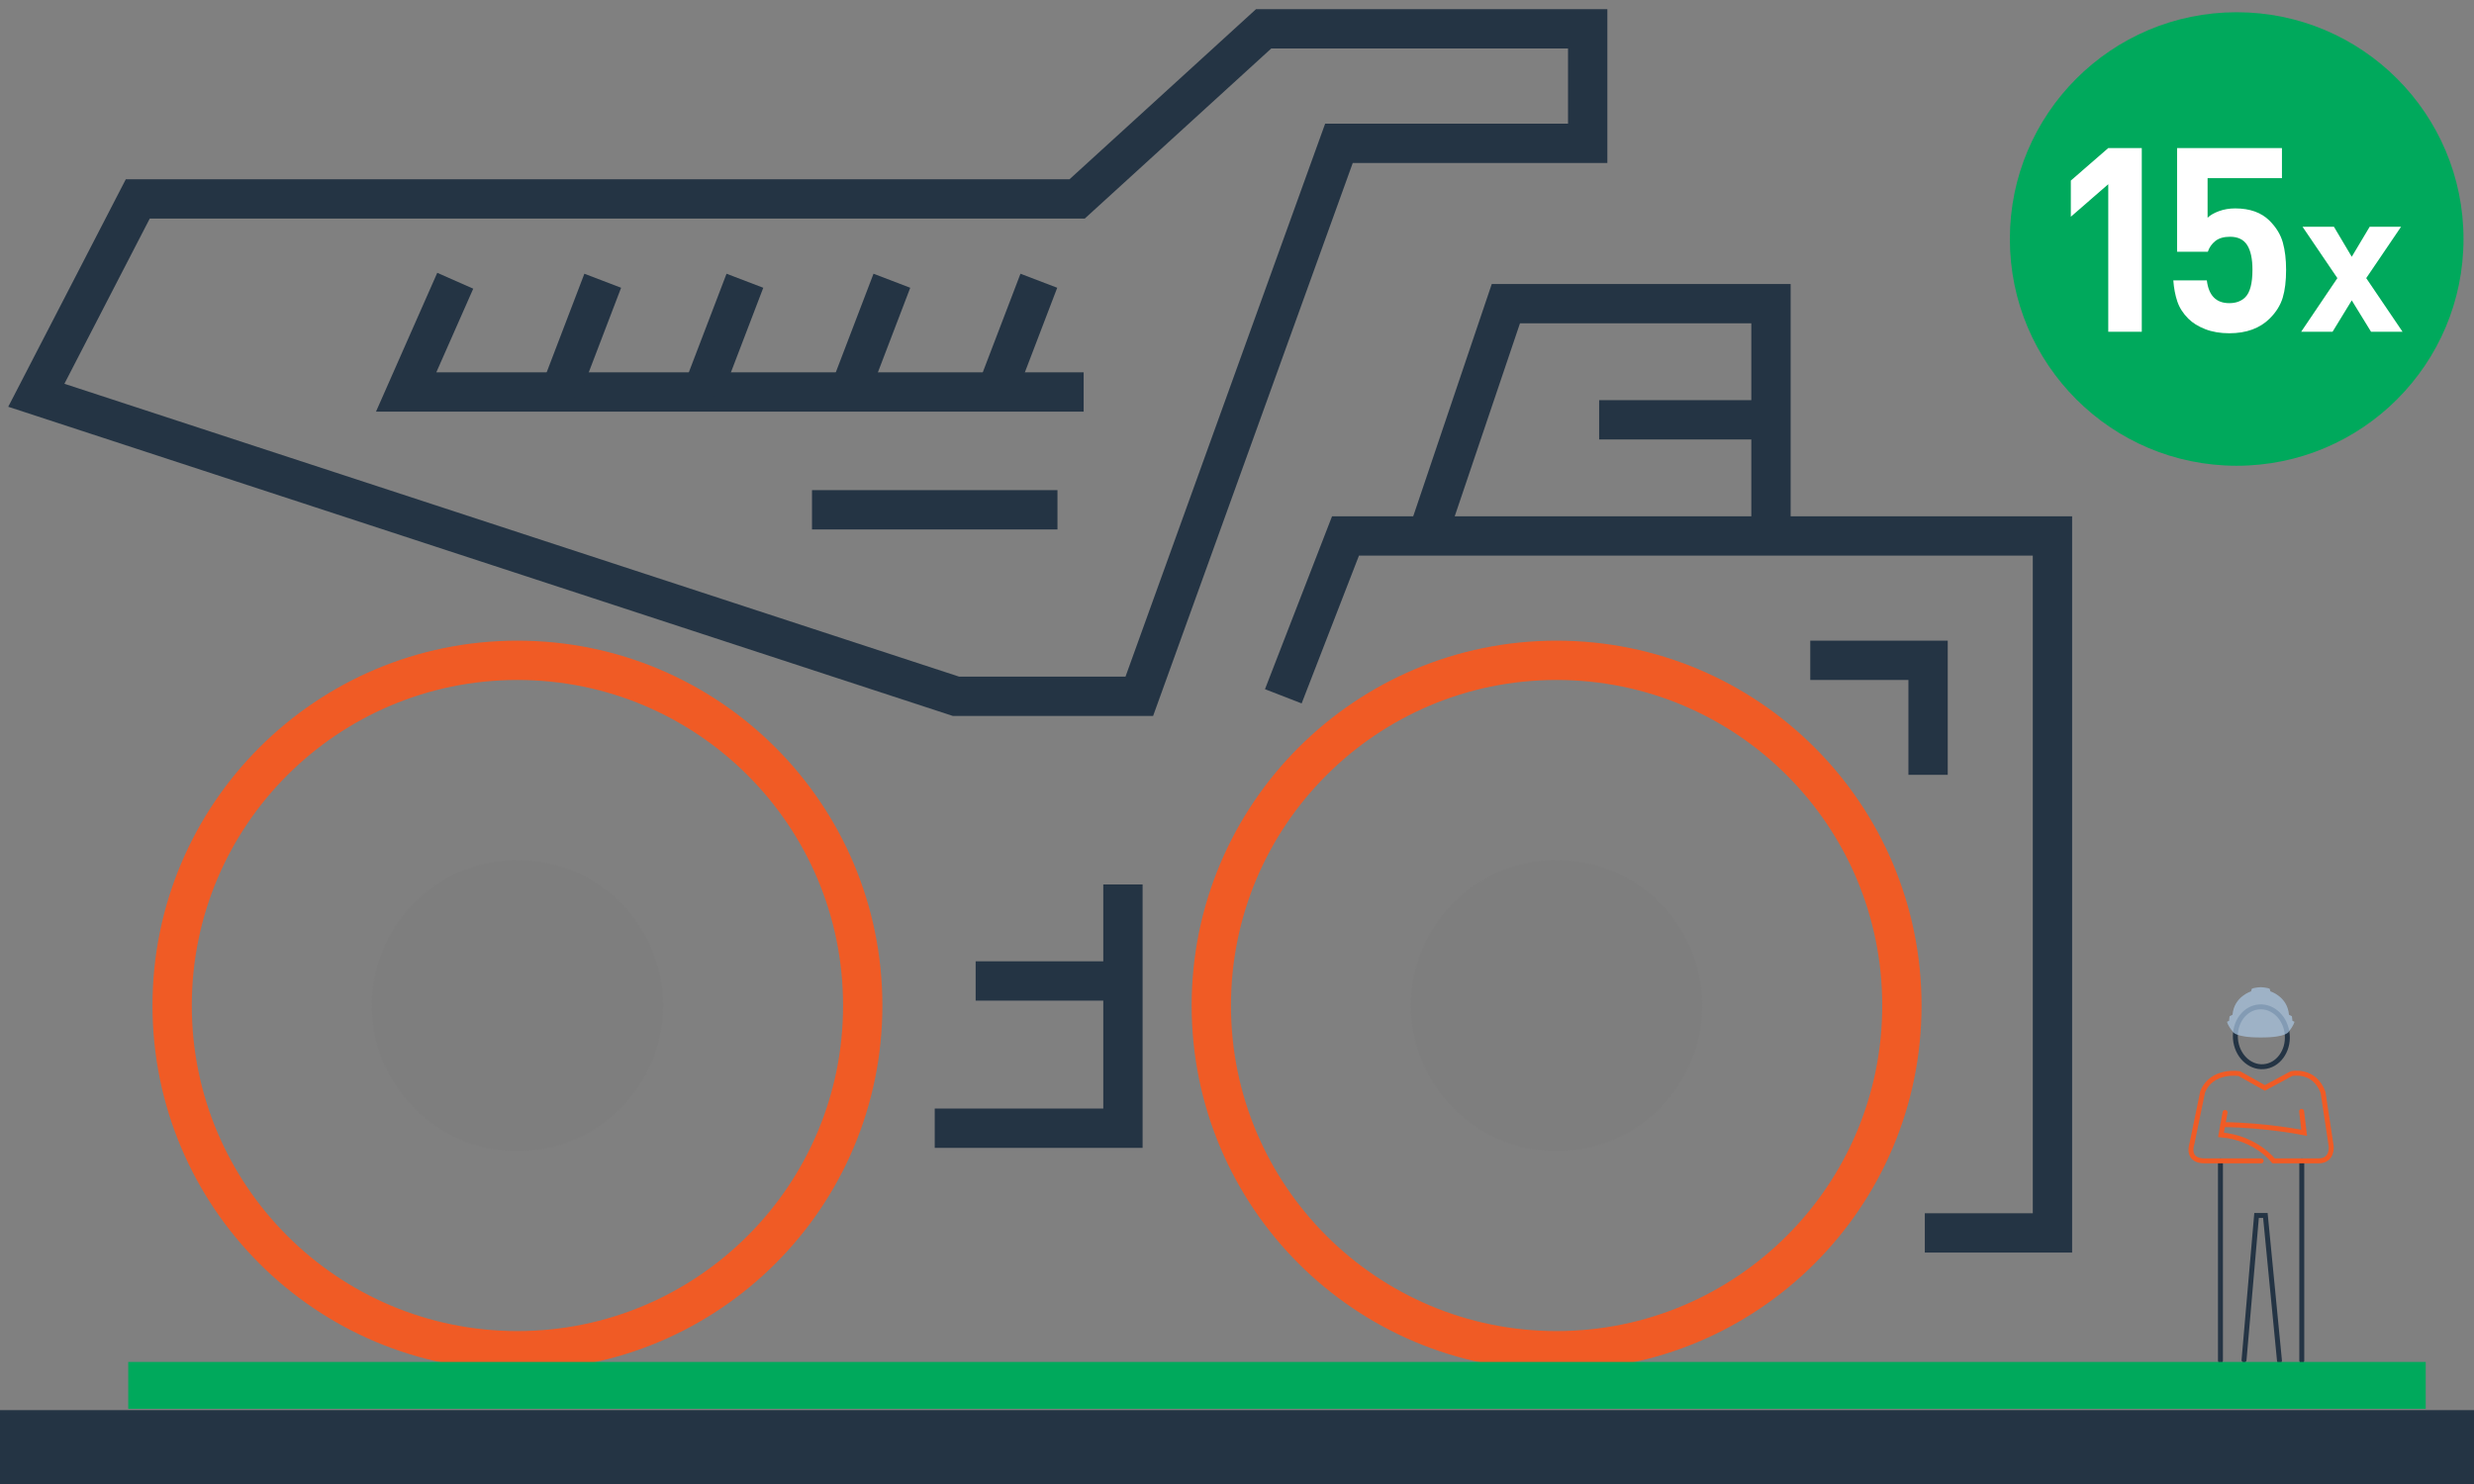 <?xml version="1.0" encoding="UTF-8"?>
<svg xmlns="http://www.w3.org/2000/svg" width="500" height="300" viewBox="0 0 500 300">
  <rect x="0" y="0" width="500" height="300" fill="#808080" stroke="none"/>
  <g id="Layer_1" data-name="Layer 1">
    <polygon points="270.604 28.973 320.876 28.973 320.876 5.821 255.39 5.821 217.686 40.218 27.843 40.218 7.338 79.906 193.212 140.762 230.254 140.762 270.604 28.973" fill="none" stroke="#243444" stroke-miterlimit="10" stroke-width="7.947"/>
    <polyline points="219.009 79.245 82.084 79.245 92.006 56.755" fill="none" stroke="#243444" stroke-miterlimit="10" stroke-width="7.947"/>
    <line x1="209.952" y1="56.755" x2="201.353" y2="79.245" fill="none" stroke="#243444" stroke-miterlimit="10" stroke-width="7.947"/>
    <line x1="121.814" y1="56.755" x2="113.215" y2="79.245" fill="none" stroke="#243444" stroke-miterlimit="10" stroke-width="7.947"/>
    <line x1="150.547" y1="56.755" x2="141.947" y2="79.245" fill="none" stroke="#243444" stroke-miterlimit="10" stroke-width="7.947"/>
    <line x1="180.25" y1="56.755" x2="171.65" y2="79.245" fill="none" stroke="#243444" stroke-miterlimit="10" stroke-width="7.947"/>
    <line x1="164.107" y1="103.058" x2="213.717" y2="103.058" fill="none" stroke="#243444" stroke-miterlimit="10" stroke-width="7.947"/>
    <polyline points="259.359 140.762 271.927 108.35 414.805 108.35 414.805 249.243 389.008 249.243" fill="none" stroke="#243444" stroke-miterlimit="10" stroke-width="7.947"/>
    <polyline points="365.856 133.486 389.669 133.486 389.669 156.637" fill="none" stroke="#243444" stroke-miterlimit="10" stroke-width="7.947"/>
    <polyline points="288.464 108.35 304.339 61.385 357.919 61.385 357.919 108.35" fill="none" stroke="#243444" stroke-miterlimit="10" stroke-width="7.947"/>
    <line x1="357.919" y1="84.867" x2="323.191" y2="84.867" fill="none" stroke="#243444" stroke-miterlimit="10" stroke-width="7.947"/>
    <polyline points="226.947 178.796 226.947 228.076 188.912 228.076" fill="none" stroke="#243444" stroke-miterlimit="10" stroke-width="7.947"/>
    <line x1="197.181" y1="198.31" x2="226.947" y2="198.31" fill="none" stroke="#243444" stroke-miterlimit="10" stroke-width="7.947"/>
  </g>
  <g id="Less_Concrete" data-name="Less Concrete">
    <circle cx="104.574" cy="203.271" r="69.785" fill="none" stroke="#f05b25" stroke-miterlimit="10" stroke-width="7.947"/>
    <circle cx="104.574" cy="203.271" r="29.436" fill="#7e7e7e" stroke-width="0"/>
    <circle cx="314.592" cy="203.271" r="69.785" fill="none" stroke="#f05b25" stroke-miterlimit="10" stroke-width="7.947"/>
    <circle cx="314.592" cy="203.271" r="29.436" fill="#7e7e7e" stroke-width="0"/>
  </g>
  <g id="Quick_to_Install" data-name="Quick to Install">
    <g>
      <line x1="448.759" y1="234.677" x2="448.759" y2="275.067" fill="none" stroke="#243444" stroke-linecap="round" stroke-miterlimit="10"/>
      <line x1="465.194" y1="234.677" x2="465.194" y2="275.067" fill="none" stroke="#243444" stroke-linecap="round" stroke-miterlimit="10"/>
      <polyline points="453.524 274.936 456.056 245.712 457.836 245.712 460.687 275.067" fill="none" stroke="#243444" stroke-linecap="round" stroke-miterlimit="10"/>
    </g>
    <g>
      <path d="M449.693,224.879l-.825,4.538c7.117.619,10.623,5.26,10.623,5.26h9.076c2.888,0,2.578-2.923,2.578-2.923l-1.65-10.897c-1.753-4.848-6.395-3.816-6.395-3.816l-5.363,2.888-5.157-2.888s-5.569-.928-7.426,3.713l-2.166,10.489s-1.238,3.435,2.578,3.435h11.409" fill="none" stroke="#f05b25" stroke-linecap="round" stroke-miterlimit="10"/>
      <path d="M465.164,224.672l.516,4.332s-7.602-1.56-16.435-1.657" fill="none" stroke="#f05b25" stroke-linecap="round" stroke-miterlimit="10"/>
    </g>
    <ellipse cx="457.025" cy="209.591" rx="5.252" ry="6.059" transform="translate(-14.697 35.584) rotate(-4.388)" fill="none" stroke="#243444" stroke-miterlimit="10"/>
    <path d="M456.901,209.731c5.403.026,5.702-1.238,5.702-1.238,1.005-1.212,1.113-1.943,1.113-1.943l-.407-.174-.109-.934-.597-.309c-.299-3.687-3.747-4.719-3.747-4.719l-.136-.516c-.407-.258-1.819-.335-1.819-.335,0,0-1.412.077-1.819.335l-.136.516s-3.448,1.031-3.747,4.719l-.597.309-.109.934-.407.174s.109.731,1.113,1.943c0,0,.299,1.263,5.702,1.238Z" fill="#acc8e5" opacity=".7" stroke-width="0"/>
    <rect x="25.916" y="275.326" width="464.326" height="9.482" fill="#00a95c" stroke-width="0"/>
    <rect y="285.067" width="500" height="15" fill="#243444" stroke-width="0"/>
    <g>
      <circle cx="452.037" cy="48.315" r="45.841" fill="#00a95c" stroke-width="0"/>
      <g>
        <path d="M432.858,67.065h-6.775v-29.824l-7.564,6.571v-7.309l7.564-6.572h6.775v37.135Z" fill="#fff" stroke-width="0"/>
        <path d="M462.025,54.534c0,2.258-.229,4.144-.687,5.655-.459,1.512-1.325,2.904-2.599,4.177-2.003,2.004-4.737,3.005-8.2,3.005-1.817,0-3.435-.276-4.852-.827-1.418-.552-2.56-1.261-3.426-2.127-1.053-1.052-1.791-2.207-2.216-3.464-.425-1.256-.696-2.682-.816-4.278h6.775c.373,3.073,1.885,4.609,4.534,4.609,1.358,0,2.437-.399,3.234-1.196.969-.969,1.452-2.818,1.452-5.553,0-2.207-.356-3.87-1.069-4.991-.714-1.121-1.869-1.682-3.465-1.682-1.273,0-2.27.293-2.992.879s-1.218,1.303-1.49,2.152h-6.215v-20.962h21.19v6.087h-15.027v7.997c.543-.526,1.316-.972,2.317-1.338,1.002-.364,2.088-.547,3.26-.547,2.971,0,5.29.832,6.953,2.496,1.341,1.341,2.233,2.805,2.674,4.394.442,1.587.662,3.425.662,5.513Z" fill="#fff" stroke-width="0"/>
        <path d="M485.556,67.065h-6.365l-3.898-6.345-3.878,6.345h-6.345l7.319-10.84-7.041-10.382h6.345l3.6,6.066,3.62-6.066h6.345l-7.041,10.382,7.339,10.84Z" fill="#fff" stroke-width="0"/>
      </g>
    </g>
  </g>
</svg>